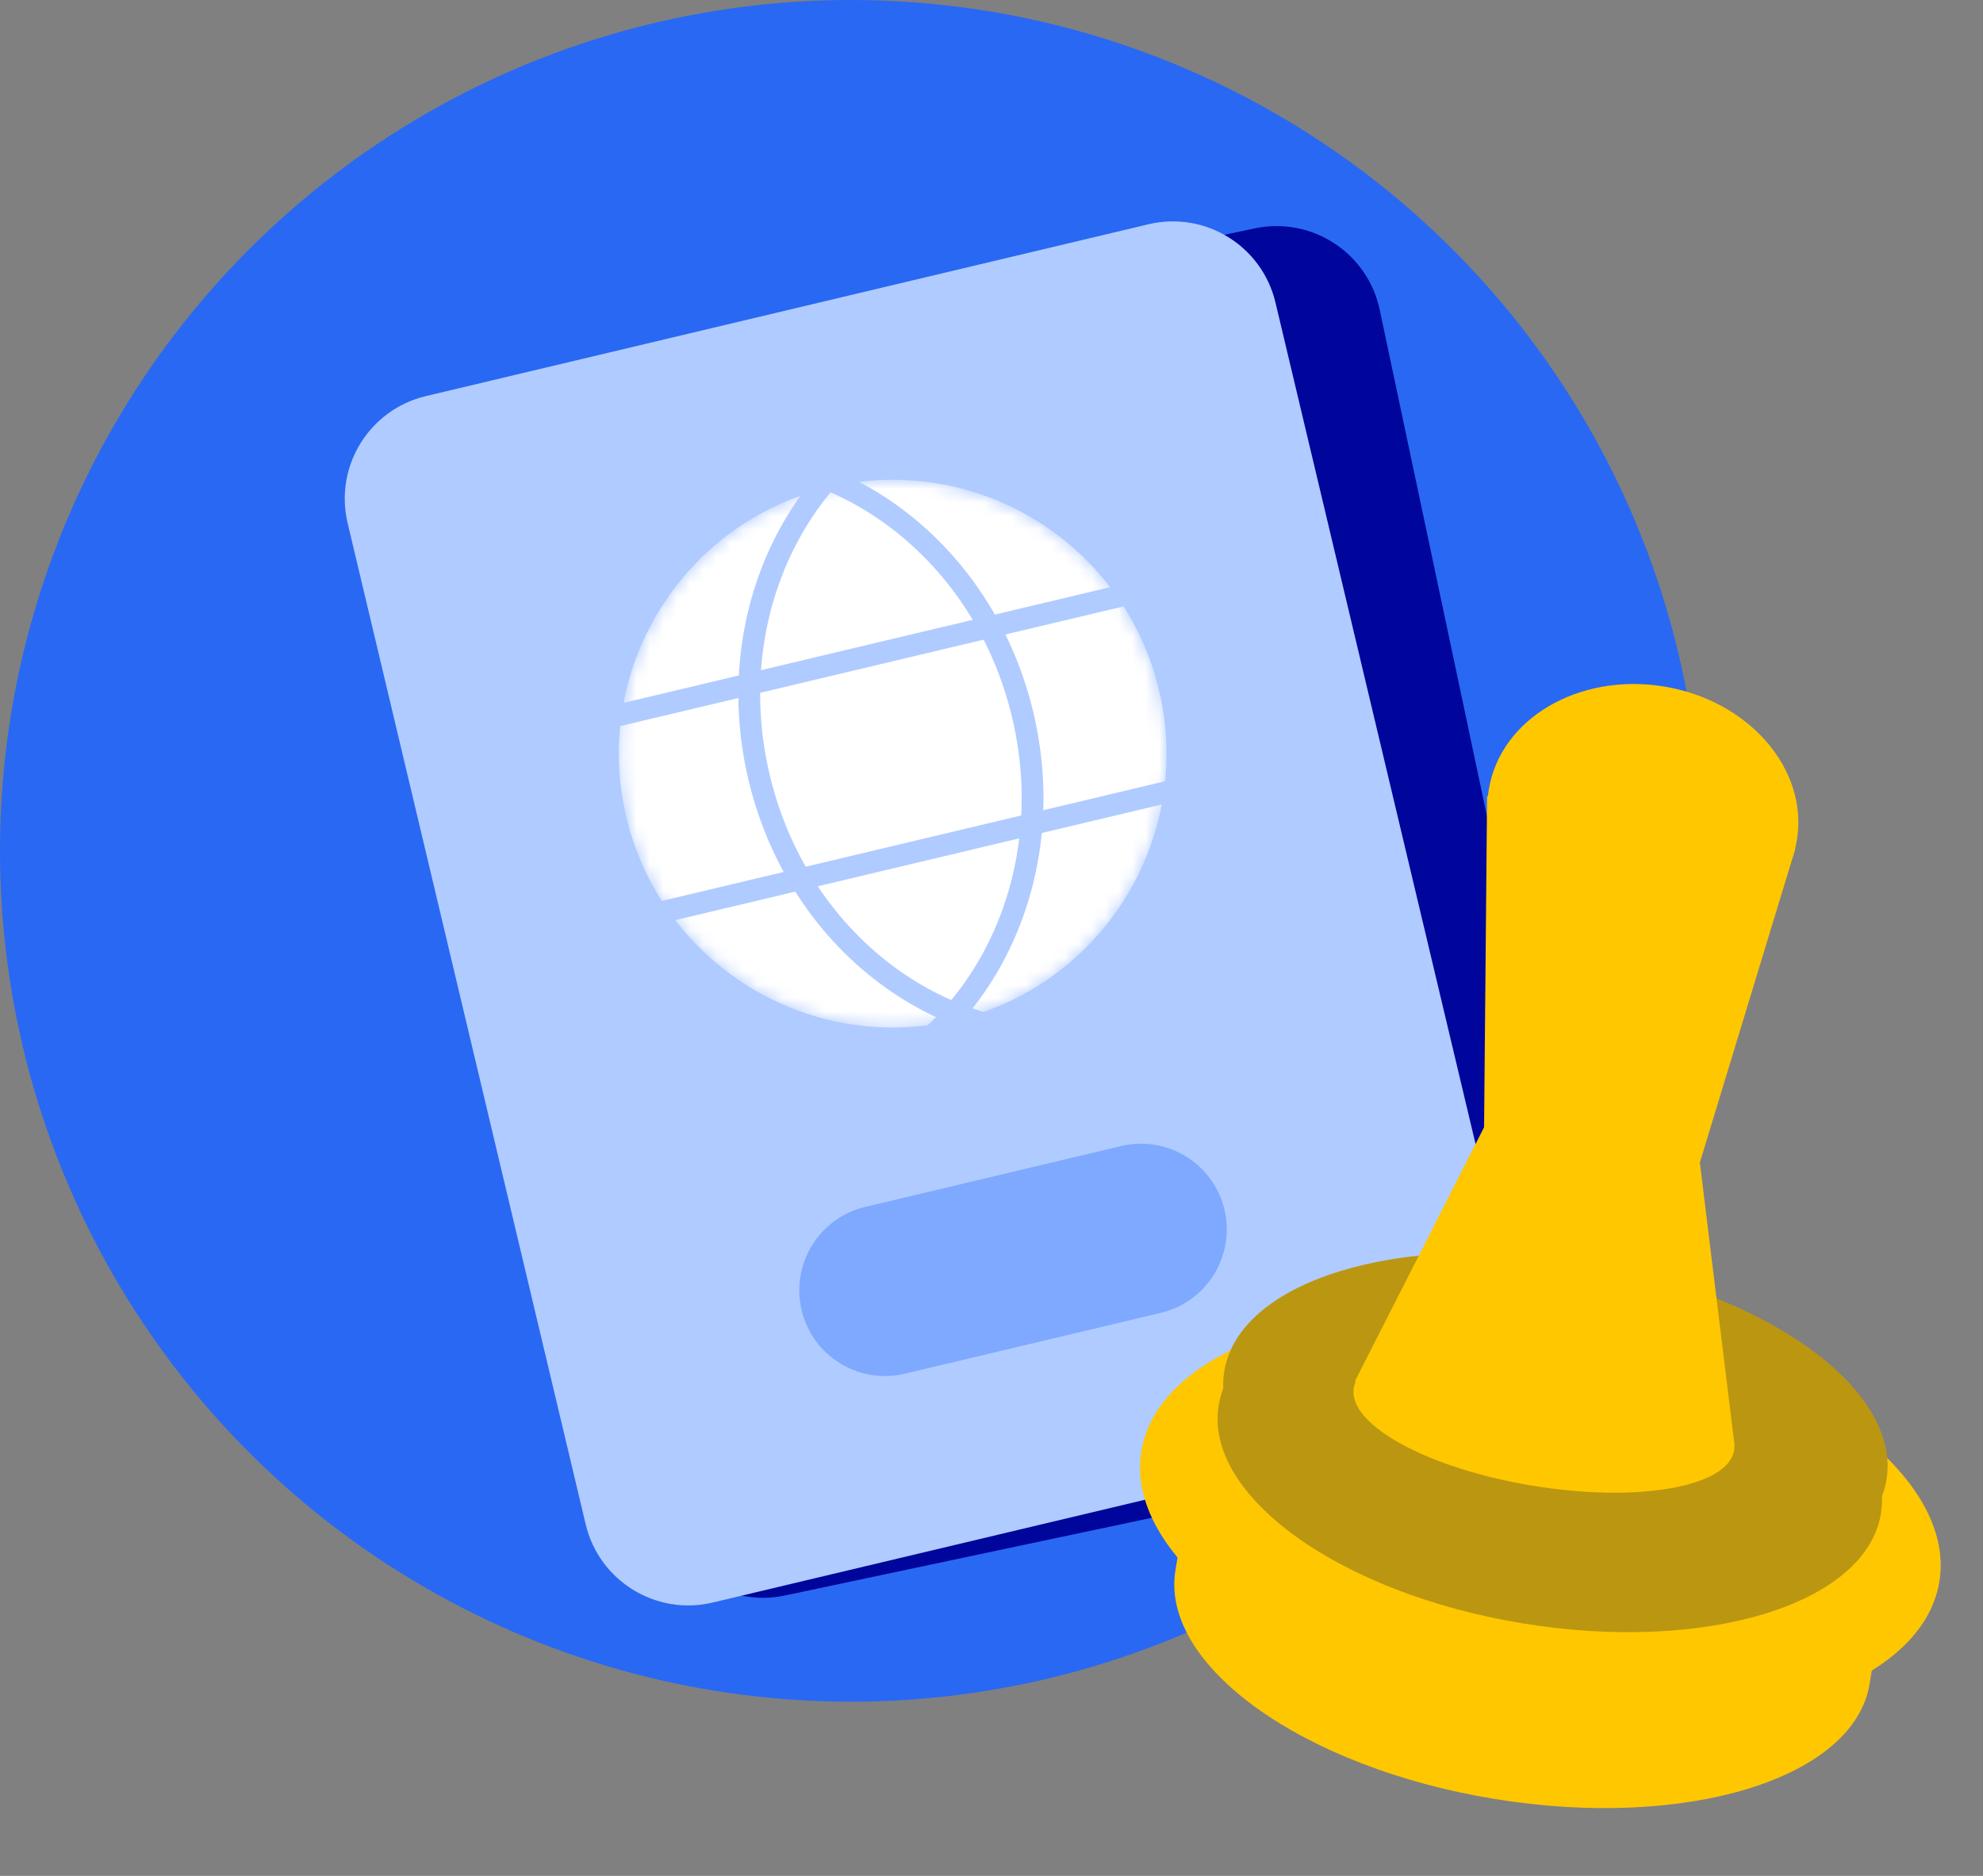 <?xml version="1.0" encoding="UTF-8"?> <svg xmlns="http://www.w3.org/2000/svg" width="148" height="140" viewBox="0 0 148 140" fill="none"><rect x="0" y="0" width="148" height="140" fill="#808080" stroke="none"/> <circle cx="63.5" cy="63.5" r="63.5" fill="#2968F3"></circle> <path d="M33.337 37.864C32.437 33.612 35.154 29.434 39.406 28.534L93.642 17.046C97.894 16.145 102.072 18.862 102.972 23.114L118.889 98.254C119.789 102.507 117.072 106.684 112.82 107.585L58.584 119.073C54.332 119.974 50.154 117.257 49.254 113.004L33.337 37.864Z" fill="#00059B"></path> <path d="M85.716 16.737L31.781 29.563C27.552 30.569 24.939 34.812 25.945 39.041L43.713 113.764C44.719 117.993 48.962 120.606 53.191 119.6L107.126 106.775C111.355 105.769 113.968 101.526 112.962 97.297L95.193 22.573C94.188 18.345 89.945 15.732 85.716 16.737Z" fill="#B0CBFF"></path> <path d="M83.681 85.53L64.573 90.074C61.135 90.891 59.011 94.34 59.829 97.778C60.646 101.215 64.095 103.339 67.532 102.521L86.641 97.978C90.078 97.16 92.202 93.711 91.385 90.274C90.567 86.836 87.118 84.713 83.681 85.53Z" fill="#7EA9FF"></path> <mask id="mask0_336_390" style="mask-type:alpha" maskUnits="userSpaceOnUse" x="46" y="35" width="42" height="42"> <path d="M71.352 76.125C82.331 73.514 89.116 62.496 86.505 51.517C83.894 40.537 72.876 33.752 61.896 36.363C50.917 38.974 44.132 49.992 46.743 60.972C49.354 71.951 60.372 78.736 71.352 76.125Z" fill="#C4C4C4"></path> </mask> <g mask="url(#mask0_336_390)"> <path d="M71.352 76.125C82.331 73.514 89.116 62.496 86.505 51.517C83.894 40.537 72.876 33.752 61.896 36.363C50.917 38.974 44.132 49.992 46.743 60.972C49.354 71.951 60.372 78.736 71.352 76.125Z" fill="white"></path> <path d="M38.524 55.198L102.121 40.075" stroke="#B0CBFF" stroke-width="1.628" stroke-linecap="round"></path> <path d="M42.006 69.831L105.602 54.708" stroke="#B0CBFF" stroke-width="1.628" stroke-linecap="round"></path> <path d="M99.708 47.792C102.864 61.065 95.562 73.861 83.828 76.651C72.093 79.442 59.813 71.302 56.657 58.029C53.5 44.757 60.802 31.961 72.537 29.171C84.271 26.38 96.552 34.52 99.708 47.792Z" stroke="#B0CBFF" stroke-width="1.628"></path> <path d="M76.329 53.35C79.485 66.622 72.183 79.419 60.449 82.209C48.714 84.999 36.434 76.859 33.278 63.587C30.121 50.315 37.423 37.519 49.158 34.728C60.892 31.938 73.173 40.078 76.329 53.35Z" stroke="#B0CBFF" stroke-width="1.628"></path> </g> <path d="M111.535 134.256C125.841 136.596 138.378 132.75 139.537 125.666L140.975 116.873L89.166 108.398L87.728 117.192C86.569 124.276 97.228 131.915 111.535 134.256Z" fill="#FFC700"></path> <path d="M112.553 127.92C129 130.61 143.412 126.189 144.743 118.046C146.075 109.902 133.822 101.12 117.376 98.43C100.93 95.741 86.518 100.161 85.186 108.305C83.855 116.448 96.107 125.23 112.553 127.92Z" fill="#FFC700"></path> <path d="M113.667 121.158C127.315 123.39 139.275 119.721 140.38 112.964C141.485 106.206 131.317 98.918 117.669 96.686C104.021 94.454 92.061 98.122 90.956 104.88C89.851 111.638 100.019 118.925 113.667 121.158Z" fill="#BB9611"></path> <path d="M114.086 118.612C127.734 120.844 139.694 117.176 140.799 110.418C141.904 103.66 131.736 96.373 118.088 94.14C104.44 91.908 92.48 95.577 91.375 102.335C90.27 109.092 100.438 116.38 114.086 118.612Z" fill="#BB9611"></path> <path d="M110.763 84.128L101.121 103.085L129.438 107.716L126.868 86.762L133.996 63.333L110.987 59.421L110.763 84.128Z" fill="#FFC700"></path> <path d="M121.046 70.389C127.396 71.427 133.246 67.981 134.111 62.691C134.976 57.401 130.529 52.27 124.179 51.232C117.829 50.193 111.979 53.639 111.114 58.93C110.249 64.22 114.696 69.35 121.046 70.389Z" fill="#FFC700"></path> <path d="M114.419 110.886C122.259 112.168 128.979 110.978 129.429 108.228C129.879 105.479 123.888 102.21 116.048 100.928C108.208 99.645 101.488 100.835 101.038 103.585C100.589 106.335 106.579 109.603 114.419 110.886Z" fill="#FFC700"></path> </svg> 